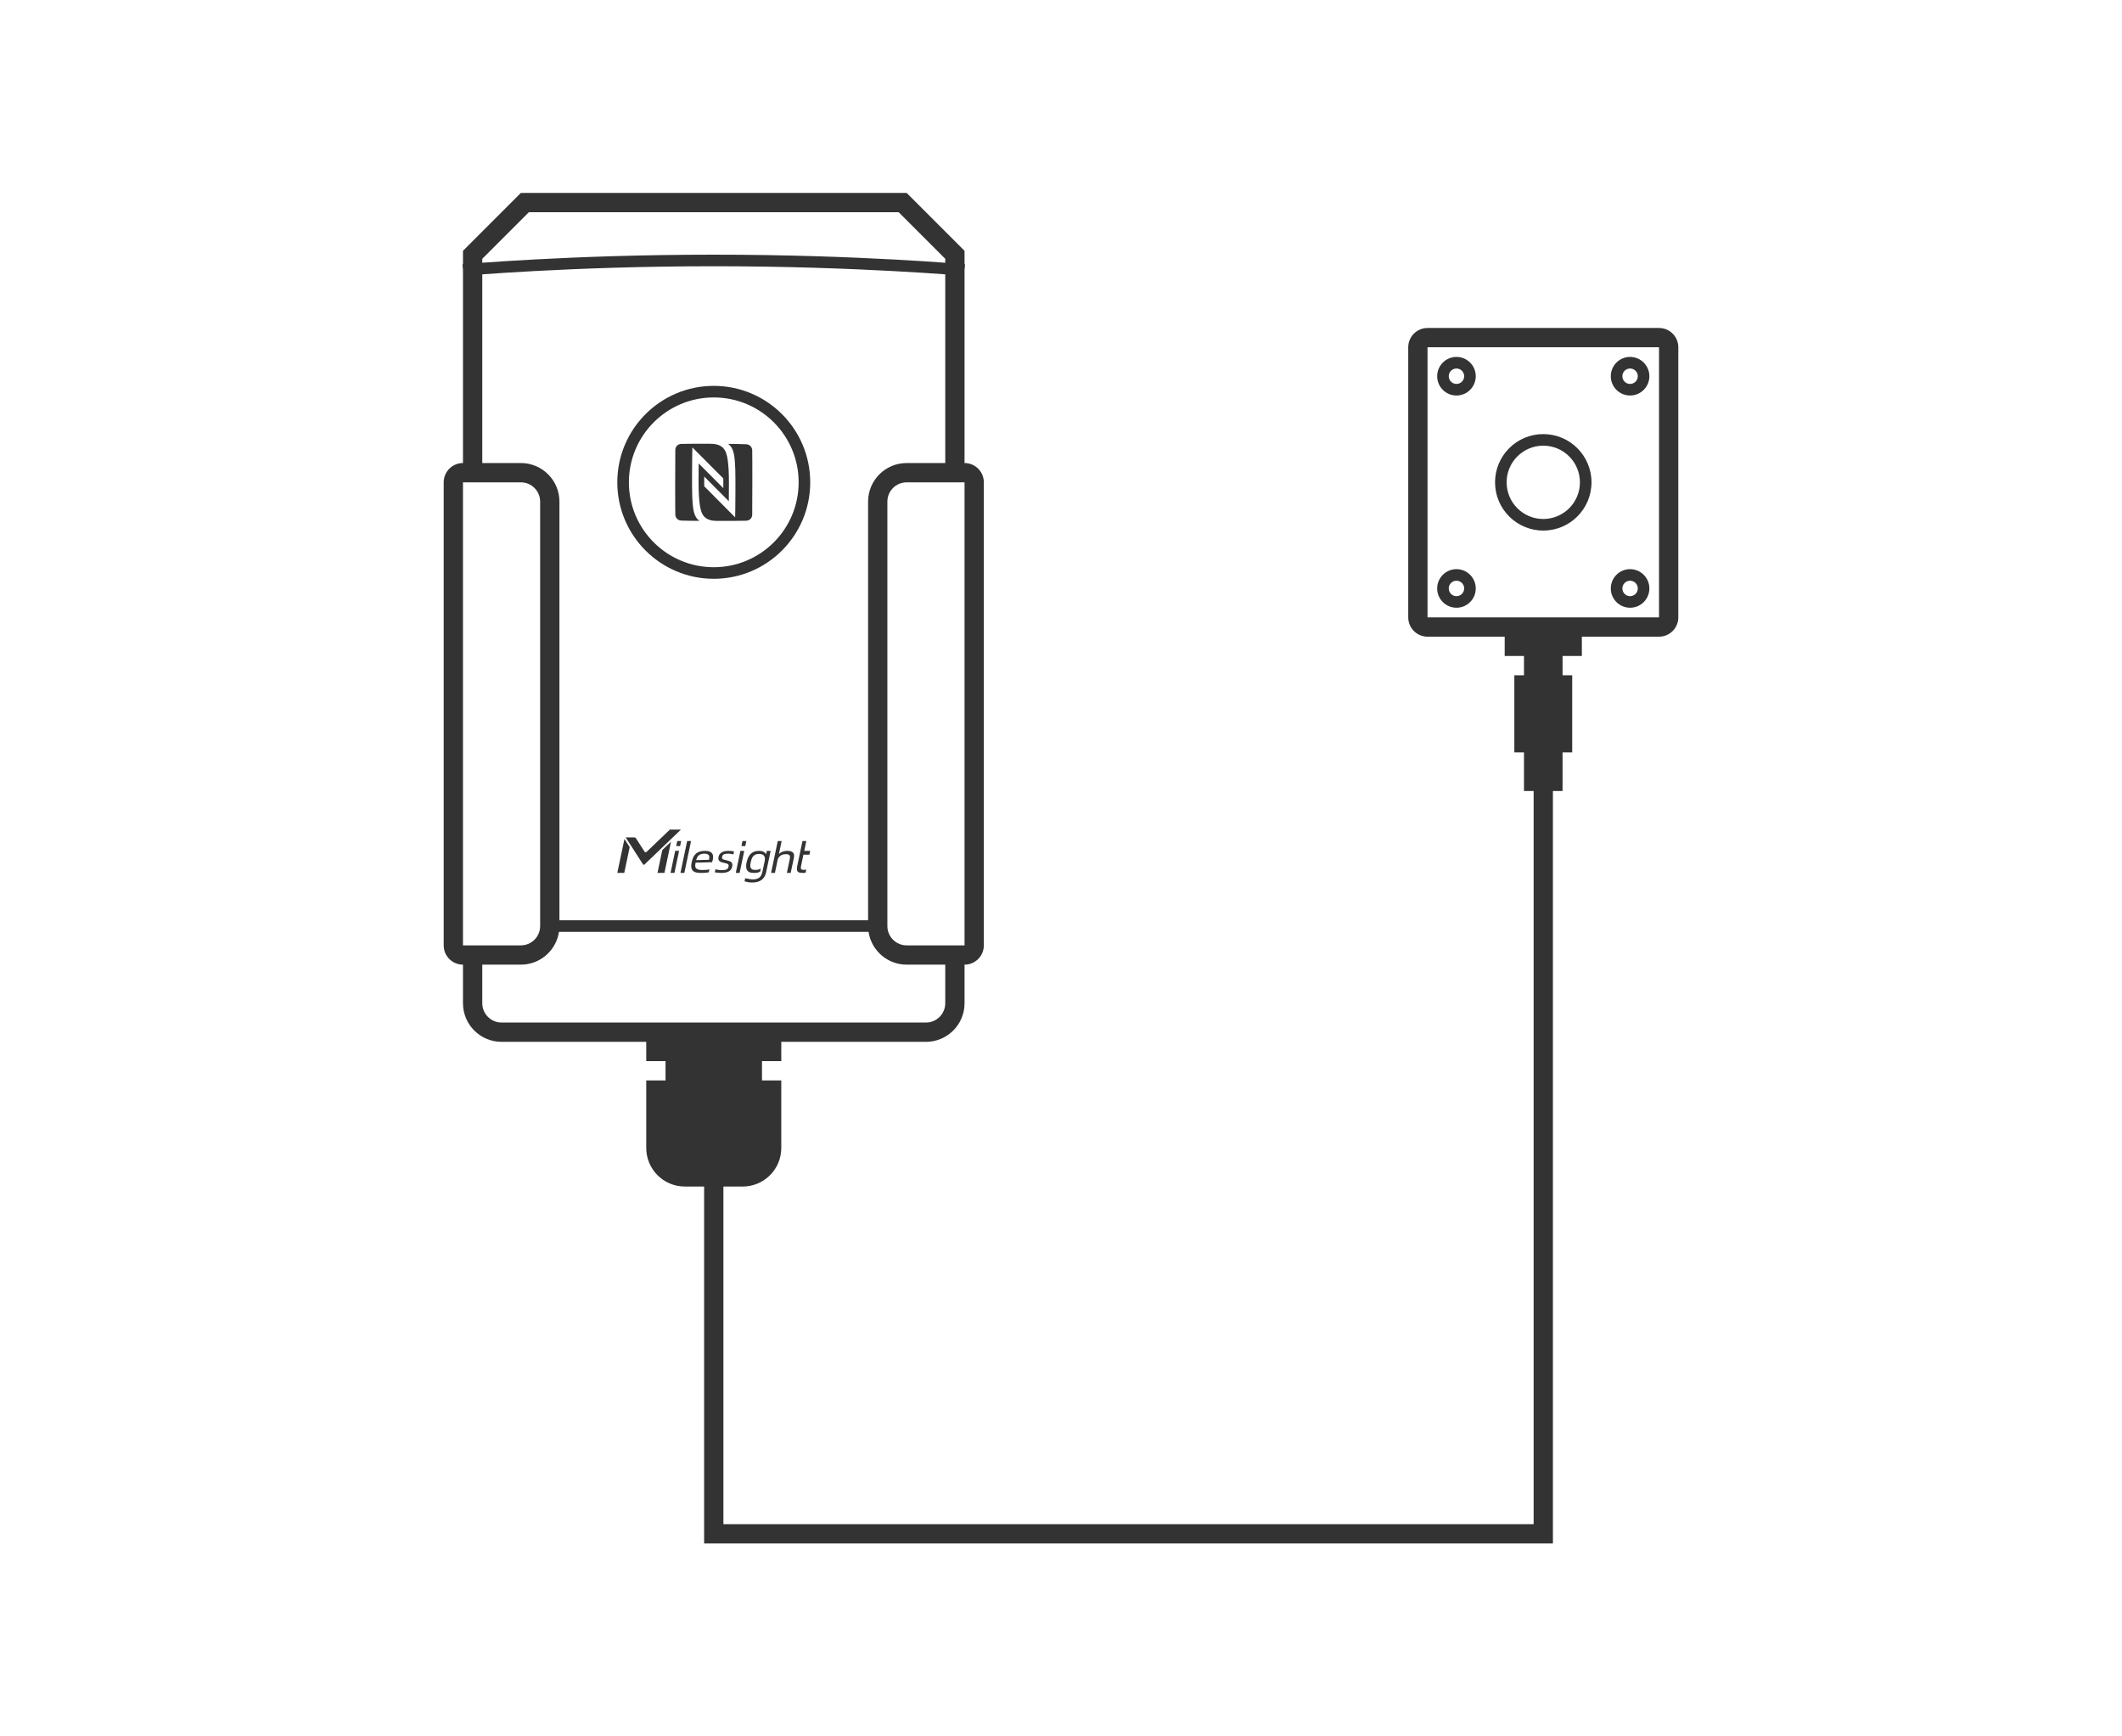 <svg width="110" height="90" viewBox="0 0 110 90" fill="none" xmlns="http://www.w3.org/2000/svg">
<path d="M39.384 44.102C39.532 44.102 39.649 44.168 39.715 44.273L39.751 44.102H39.949L39.712 45.222C39.677 45.385 39.599 45.513 39.481 45.605C39.364 45.697 39.199 45.742 38.988 45.742C38.934 45.742 38.881 45.739 38.828 45.733C38.776 45.727 38.651 45.696 38.595 45.68L38.629 45.52C38.721 45.541 38.916 45.58 39.025 45.58C39.164 45.58 39.273 45.551 39.352 45.493C39.432 45.435 39.489 45.339 39.519 45.203L39.538 45.109L39.619 44.727C39.621 44.719 39.622 44.711 39.624 44.703L39.625 44.7L39.626 44.696C39.639 44.632 39.652 44.573 39.652 44.52C39.653 44.464 39.642 44.417 39.621 44.379C39.6 44.341 39.567 44.312 39.523 44.291C39.477 44.27 39.417 44.259 39.342 44.259C39.266 44.259 39.203 44.272 39.154 44.297C39.105 44.322 39.064 44.354 39.032 44.395C39 44.435 38.976 44.483 38.958 44.537C38.94 44.591 38.925 44.646 38.913 44.703C38.9 44.764 38.899 44.769 38.895 44.822C38.89 44.876 38.895 44.924 38.909 44.964C38.924 45.004 38.951 45.035 38.989 45.059C39.028 45.082 39.084 45.089 39.159 45.089C39.234 45.089 39.299 45.079 39.352 45.06C39.384 45.048 39.413 45.033 39.44 45.015L39.405 45.174C39.398 45.179 39.391 45.184 39.383 45.188C39.313 45.227 39.218 45.245 39.098 45.245C38.993 45.245 38.91 45.236 38.85 45.207C38.79 45.178 38.746 45.137 38.718 45.085C38.69 45.033 38.677 44.969 38.678 44.895C38.679 44.822 38.681 44.794 38.7 44.703C38.718 44.621 38.741 44.544 38.772 44.471C38.802 44.398 38.843 44.334 38.894 44.279C38.945 44.225 39.007 44.181 39.08 44.149C39.153 44.117 39.243 44.102 39.348 44.102H39.384Z" fill="#333333"/>
<path d="M34.443 45.245H34.083L34.333 44.059L34.784 43.627L34.443 45.245Z" fill="#333333"/>
<path d="M32.642 43.908L32.36 45.244H32L32.37 43.485L32.642 43.908Z" fill="#333333"/>
<path d="M34.961 45.244H34.759L35 44.101H35.202L34.961 45.244Z" fill="#333333"/>
<path d="M35.475 45.244H35.273L35.621 43.592H35.823L35.475 45.244Z" fill="#333333"/>
<path fill-rule="evenodd" clip-rule="evenodd" d="M36.549 44.102C36.655 44.102 36.738 44.115 36.798 44.143C36.857 44.17 36.9 44.207 36.926 44.251C36.952 44.295 36.965 44.345 36.966 44.4C36.966 44.455 36.961 44.51 36.949 44.562L36.934 44.618C36.926 44.641 36.919 44.666 36.91 44.691L36.06 44.713C36.047 44.773 36.034 44.85 36.038 44.895C36.042 44.939 36.057 44.975 36.082 45.004C36.107 45.032 36.143 45.053 36.19 45.067C36.238 45.082 36.294 45.094 36.37 45.094C36.439 45.094 36.506 45.092 36.582 45.088C36.658 45.084 36.723 45.078 36.775 45.058L36.743 45.21C36.719 45.215 36.711 45.217 36.677 45.223C36.645 45.228 36.607 45.233 36.567 45.236C36.527 45.239 36.49 45.243 36.445 45.243C36.4 45.244 36.356 45.244 36.312 45.244C36.219 45.244 36.139 45.235 36.071 45.217C36.004 45.198 35.95 45.167 35.91 45.123C35.87 45.079 35.846 45.02 35.836 44.947C35.826 44.874 35.836 44.783 35.859 44.673C35.883 44.563 35.916 44.471 35.957 44.398C35.998 44.326 36.047 44.267 36.105 44.223C36.163 44.179 36.23 44.147 36.304 44.129C36.378 44.111 36.46 44.102 36.549 44.102ZM36.519 44.246C36.446 44.246 36.386 44.254 36.337 44.27C36.288 44.287 36.247 44.311 36.214 44.342C36.181 44.373 36.154 44.411 36.134 44.456C36.113 44.501 36.102 44.526 36.088 44.582L36.753 44.565L36.77 44.443C36.772 44.405 36.766 44.37 36.751 44.341C36.736 44.312 36.711 44.289 36.675 44.272C36.638 44.255 36.586 44.246 36.519 44.246Z" fill="#333333"/>
<path d="M37.94 44.111C37.985 44.117 38.021 44.124 38.049 44.132L38.016 44.286C37.984 44.275 37.945 44.266 37.898 44.258C37.847 44.25 37.793 44.245 37.734 44.245C37.647 44.245 37.578 44.256 37.529 44.278C37.48 44.3 37.449 44.343 37.435 44.406C37.429 44.435 37.428 44.458 37.431 44.476C37.434 44.493 37.443 44.509 37.457 44.523C37.471 44.535 37.493 44.546 37.522 44.555C37.55 44.564 37.589 44.574 37.636 44.583C37.703 44.598 37.76 44.614 37.807 44.631C37.853 44.648 37.889 44.669 37.914 44.694C37.939 44.72 37.956 44.751 37.962 44.788C37.968 44.825 37.965 44.87 37.953 44.924C37.929 45.035 37.871 45.115 37.779 45.167C37.687 45.218 37.564 45.244 37.41 45.244C37.379 45.244 37.346 45.243 37.312 45.241C37.278 45.239 37.244 45.237 37.211 45.234C37.178 45.232 37.147 45.228 37.119 45.224C37.092 45.219 37.07 45.214 37.054 45.21L37.087 45.058C37.107 45.063 37.132 45.069 37.161 45.074C37.19 45.08 37.221 45.085 37.252 45.089C37.283 45.093 37.315 45.096 37.348 45.098C37.38 45.1 37.411 45.101 37.438 45.101C37.534 45.101 37.608 45.088 37.662 45.065C37.716 45.041 37.75 44.995 37.765 44.93C37.772 44.897 37.774 44.87 37.772 44.849C37.769 44.828 37.759 44.81 37.742 44.796C37.725 44.781 37.7 44.768 37.666 44.757L37.44 44.7C37.413 44.692 37.389 44.684 37.368 44.675C37.327 44.657 37.296 44.636 37.275 44.611C37.254 44.587 37.242 44.557 37.239 44.523C37.236 44.488 37.239 44.448 37.249 44.401C37.269 44.311 37.322 44.238 37.408 44.184C37.495 44.129 37.613 44.102 37.763 44.102C37.823 44.102 37.882 44.105 37.94 44.111Z" fill="#333333"/>
<path d="M38.34 45.244H38.141L38.381 44.102H38.581L38.34 45.244Z" fill="#333333"/>
<path d="M40.377 44.261C40.427 44.215 40.49 44.174 40.553 44.15C40.561 44.147 40.569 44.144 40.577 44.141C40.616 44.127 40.655 44.116 40.695 44.11C40.736 44.104 40.776 44.101 40.815 44.101C40.896 44.101 40.962 44.112 41.012 44.131C41.062 44.15 41.099 44.177 41.123 44.212C41.135 44.229 41.145 44.248 41.151 44.269L41.164 44.334C41.167 44.381 41.16 44.433 41.148 44.49L40.988 45.244H40.789L40.933 44.562C40.942 44.516 40.952 44.475 40.953 44.438C40.955 44.403 40.949 44.373 40.937 44.349C40.924 44.324 40.904 44.305 40.875 44.292C40.846 44.279 40.807 44.273 40.758 44.273C40.718 44.273 40.677 44.275 40.639 44.28C40.6 44.286 40.562 44.296 40.525 44.312C40.489 44.33 40.453 44.354 40.42 44.385C40.387 44.416 40.351 44.466 40.323 44.519L40.17 45.244H39.971L40.318 43.592H40.519L40.377 44.261Z" fill="#333333"/>
<path d="M41.69 44.102H42L41.97 44.243L41.958 44.299H41.648L41.531 44.855C41.521 44.903 41.516 44.941 41.514 44.971C41.512 45 41.516 45.023 41.525 45.04C41.535 45.057 41.551 45.068 41.572 45.075C41.594 45.082 41.625 45.086 41.663 45.086L41.736 45.082C41.758 45.08 41.773 45.078 41.795 45.073L41.761 45.234C41.736 45.237 41.719 45.238 41.697 45.24C41.675 45.242 41.65 45.244 41.624 45.244C41.555 45.244 41.498 45.239 41.453 45.23C41.408 45.22 41.374 45.202 41.35 45.174C41.326 45.146 41.312 45.107 41.31 45.058C41.307 45.008 41.314 44.945 41.33 44.867L41.6 43.592H41.798L41.69 44.102Z" fill="#333333"/>
<path d="M33.407 44.81C33.385 44.831 33.35 44.826 33.333 44.801L32.443 43.418L32.434 43.403H32.882C32.915 43.403 32.947 43.42 32.965 43.448L33.411 44.142C33.434 44.178 33.486 44.184 33.518 44.154L34.724 43H35.298L33.407 44.81Z" fill="#333333"/>
<path d="M35.254 43.853H35.053L35.107 43.592H35.31L35.254 43.853Z" fill="#333333"/>
<path d="M38.634 43.853H38.434L38.488 43.592H38.69L38.634 43.853Z" fill="#333333"/>
<path d="M36.458 23.001H36.784C36.983 23.004 37.102 23.016 37.23 23.061C37.649 23.21 37.725 23.586 37.773 24.392C37.782 24.533 37.786 24.8 37.786 25.094C37.786 25.396 37.784 25.727 37.78 25.98L36.505 24.699V25.203L38.107 26.814L38.116 26.393C38.117 26.321 38.133 24.791 38.116 24.355C38.088 23.616 38.046 23.219 37.741 23.007C37.913 23.007 38.507 23.016 38.691 23.027C38.856 23.037 38.981 23.161 38.993 23.323C39.003 23.489 39.001 26.524 38.993 26.688C38.984 26.853 38.866 26.981 38.691 26.99C38.526 27 37.379 27.001 37.214 26.999C37.015 26.997 36.895 26.988 36.768 26.942C36.349 26.795 36.274 26.415 36.226 25.609C36.217 25.469 36.212 25.202 36.212 24.908C36.212 24.606 36.214 24.274 36.218 24.021L37.495 25.303V24.8L35.891 23.189L35.882 23.606C35.881 23.677 35.865 25.209 35.882 25.646C35.911 26.386 35.952 26.784 36.259 26.996C36.087 26.996 35.493 26.994 35.309 26.982C35.142 26.972 35.017 26.847 35.007 26.684C34.996 26.512 35 23.479 35.007 23.311C35.015 23.146 35.133 23.017 35.309 23.009C35.426 23.001 36.054 23.001 36.458 23.001Z" fill="#333333"/>
<path fill-rule="evenodd" clip-rule="evenodd" d="M37 20C39.761 20 42 22.239 42 25C42 27.761 39.761 30 37 30C34.239 30 32 27.761 32 25C32 22.239 34.239 20 37 20ZM37 20.6C34.57 20.6 32.6 22.57 32.6 25C32.6 27.43 34.57 29.4 37 29.4C39.43 29.4 41.4 27.43 41.4 25C41.4 22.57 39.43 20.6 37 20.6Z" fill="#333333"/>
<path fill-rule="evenodd" clip-rule="evenodd" d="M75.5 29.5C76.052 29.5 76.5 29.948 76.5 30.5C76.5 31.052 76.052 31.5 75.5 31.5C74.948 31.5 74.5 31.052 74.5 30.5C74.5 29.948 74.948 29.5 75.5 29.5ZM75.5 30.1C75.279 30.1 75.1 30.279 75.1 30.5C75.1 30.721 75.279 30.9 75.5 30.9C75.721 30.9 75.9 30.721 75.9 30.5C75.9 30.279 75.721 30.1 75.5 30.1Z" fill="#333333"/>
<path fill-rule="evenodd" clip-rule="evenodd" d="M84.5 29.5C85.052 29.5 85.5 29.948 85.5 30.5C85.5 31.052 85.052 31.5 84.5 31.5C83.948 31.5 83.5 31.052 83.5 30.5C83.5 29.948 83.948 29.5 84.5 29.5ZM84.5 30.1C84.279 30.1 84.1 30.279 84.1 30.5C84.1 30.721 84.279 30.9 84.5 30.9C84.721 30.9 84.9 30.721 84.9 30.5C84.9 30.279 84.721 30.1 84.5 30.1Z" fill="#333333"/>
<path fill-rule="evenodd" clip-rule="evenodd" d="M80 22.5C81.381 22.5 82.5 23.619 82.5 25C82.5 26.381 81.381 27.5 80 27.5C78.619 27.5 77.5 26.381 77.5 25C77.5 23.619 78.619 22.5 80 22.5ZM80 23.1C78.951 23.1 78.1 23.951 78.1 25C78.1 26.049 78.951 26.9 80 26.9C81.049 26.9 81.9 26.049 81.9 25C81.9 23.951 81.049 23.1 80 23.1Z" fill="#333333"/>
<path fill-rule="evenodd" clip-rule="evenodd" d="M75.5 18.5C76.052 18.5 76.5 18.948 76.5 19.5C76.5 20.052 76.052 20.5 75.5 20.5C74.948 20.5 74.5 20.052 74.5 19.5C74.5 18.948 74.948 18.5 75.5 18.5ZM75.5 19.1C75.279 19.1 75.1 19.279 75.1 19.5C75.1 19.721 75.279 19.9 75.5 19.9C75.721 19.9 75.9 19.721 75.9 19.5C75.9 19.279 75.721 19.1 75.5 19.1Z" fill="#333333"/>
<path fill-rule="evenodd" clip-rule="evenodd" d="M84.5 18.5C85.052 18.5 85.5 18.948 85.5 19.5C85.5 20.052 85.052 20.5 84.5 20.5C83.948 20.5 83.5 20.052 83.5 19.5C83.5 18.948 83.948 18.5 84.5 18.5ZM84.5 19.1C84.279 19.1 84.1 19.279 84.1 19.5C84.1 19.721 84.279 19.9 84.5 19.9C84.721 19.9 84.9 19.721 84.9 19.5C84.9 19.279 84.721 19.1 84.5 19.1Z" fill="#333333"/>
<path fill-rule="evenodd" clip-rule="evenodd" d="M80.5 80H36.5V61.5H35.5C34.395 61.5 33.5 60.605 33.5 59.5V56H34.5V55H33.5V54H26C24.895 54 24 53.105 24 52V50C23.482 50 23.056 49.607 23.005 49.102L23 49V25C23 24.448 23.448 24 24 24V14L23.973 13.701H23.977C23.98 13.701 23.984 13.701 23.989 13.7C23.992 13.7 23.996 13.699 24 13.698V13L27 10H47L50 13V13.698C50.004 13.699 50.008 13.7 50.011 13.7C50.016 13.701 50.02 13.701 50.023 13.701H50.027L50 14V24C50.552 24 51 24.448 51 25V49L50.995 49.102C50.944 49.607 50.518 50 50 50V52C50 53.105 49.105 54 48 54H40.5V55H39.5V56H40.5V59.5C40.5 60.605 39.605 61.5 38.5 61.5H37.5V79H79.5V41H79V39H78.5V35H79V34H78V33H74C73.448 33 73 32.552 73 32V18C73 17.448 73.448 17 74 17H86L86.103 17.005C86.607 17.056 87 17.482 87 18V32C87 32.518 86.607 32.944 86.103 32.995L86 33H82V34H81V35H81.5V39H81V41H80.5V80ZM28.976 48.3C28.841 49.196 28.113 49.897 27.204 49.989L27 50H25V52C25 52.552 25.448 53 26 53H48C48.552 53 49 52.552 49 52V50H47L46.796 49.989C45.887 49.897 45.159 49.196 45.024 48.3H28.976ZM24 49H27C27.552 49 28 48.552 28 48V26C28 25.448 27.552 25 27 25H24V49ZM47 25C46.448 25 46 25.448 46 26V48C46 48.552 46.448 49 47 49H50V25H47ZM37 13.8C33.257 13.8 30.012 13.925 27.704 14.05C26.551 14.112 25.631 14.173 25 14.22V24H27C28.105 24 29 24.895 29 26V47.7H45V26C45 24.895 45.895 24 47 24H49V14.22C48.369 14.173 47.449 14.112 46.296 14.05C43.988 13.925 40.743 13.8 37 13.8ZM74 32H86V18H74V32ZM25 13.414V13.619C25.633 13.572 26.54 13.511 27.671 13.45C29.988 13.325 33.243 13.2 37 13.2C40.757 13.2 44.012 13.325 46.329 13.45C47.46 13.511 48.367 13.572 49 13.619V13.414L46.586 11H27.414L25 13.414Z" fill="#333333"/>
</svg>

